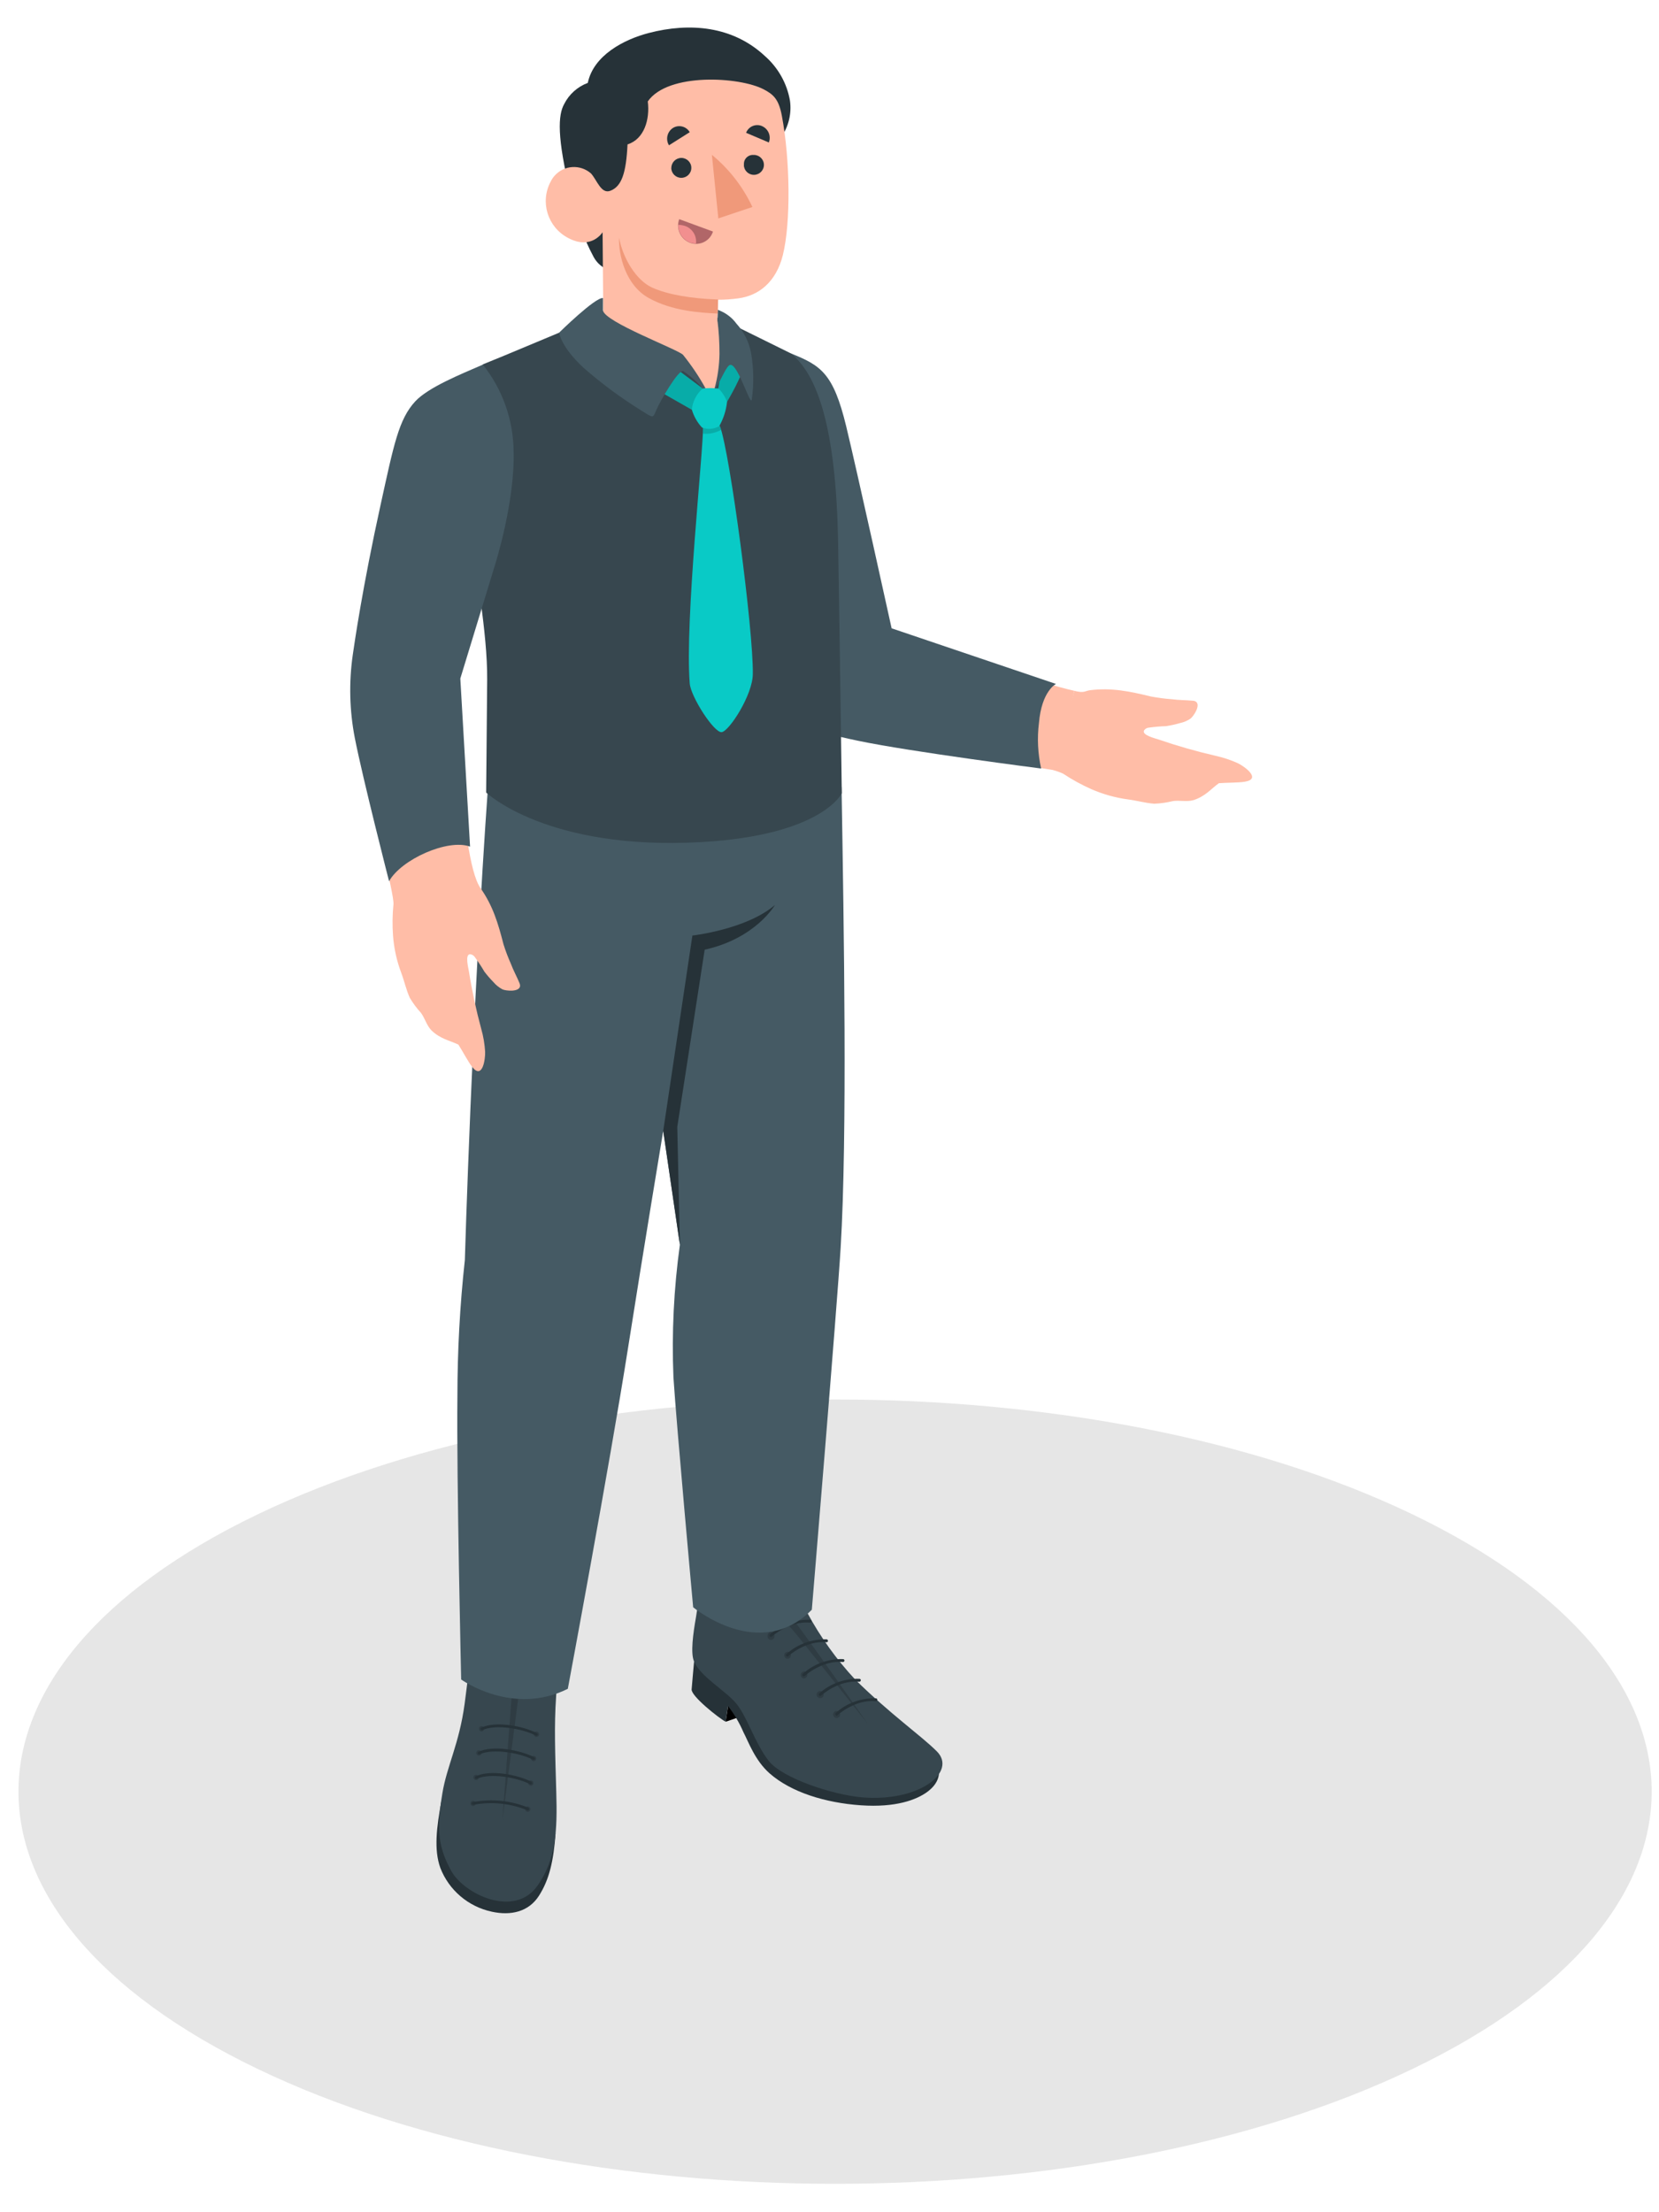 <svg width="270" height="360" xmlns="http://www.w3.org/2000/svg" xmlns:svg="http://www.w3.org/2000/svg" version="1.1">
 <!-- Generator: Adobe Illustrator 29.6.1, SVG Export Plug-In . SVG Version: 2.1.1 Build 9)  -->
 <defs>
  <style>.st0 {
        fill: #ffbda7;
      }

      .st1 {
        fill: #09cac6;
      }

      .st2 {
        isolation: isolate;
      }

      .st2, .st3 {
        opacity: .15;
      }

      .st4 {
        fill: #b16668;
      }

      .st5 {
        fill: #37474f;
      }

      .st6 {
        fill: #263238;
      }

      .st7 {
        fill: #f28f8f;
      }

      .st8 {
        fill: #e6e6e6;
      }

      .st9 {
        fill: #f0997a;
      }

      .st10 {
        fill: #455a64;
      }</style>
 </defs>
 <g class="layer">
  <title>Layer 1</title>
  <g id="freepik--Floor--inject-1" transform="translate(1 8) translate(0 -31) translate(-141 -47) translate(1 8) matrix(0.677 0 0 0.563 104.929 140.224)">
   <path class="st8" d="m112.26,298.78c-76.66,44.27 -76.66,116 0,160.29c76.66,44.29 201,44.27 277.64,0s76.66,-116 0,-160.29s-200.97,-44.26 -277.64,0z" id="freepik--floor--inject-1"/>
  </g>
  <g id="svg_58" transform="translate(1 8) translate(0 -31) matrix(-1.007 -0.002 -0.002 1 418.765 -93.348)">
   <g id="svg_59">
    <g data-name="freepik--characters--inject-1" id="svg_60">
     <g id="svg_61">
      <g id="svg_62">
       <path class="st6" d="m326.23,415.32c0.32,4.54 1,7.55 2.67,10.19s4.56,3.27 7.6,2.61c3.81,-0.81 6.95,-3.49 8.35,-7.12c1.07,-3 0.6,-6.62 -0.14,-10.83l-18.48,5.15z" id="svg_63"/>
       <path class="st5" d="m338.47,382c1.25,0.08 1.7,6.18 2.5,12.28c0.86,6.54 2.87,10.18 3.57,14.59c1,6.11 0.59,8.87 -1.46,12.62s-10.16,7.7 -13.9,2.44c-3.05,-4.29 -3.24,-9.09 -3.05,-15.23c0.19,-6.34 0.38,-10.8 0.06,-15.6c-0.31,-4.59 -0.68,-9 0.39,-9.57c0.09,0.67 0.19,1.53 0.28,2.19c0.08,0.51 0.24,3 0.93,3c0.05,-0.58 0.05,-1.15 0,-1.73c-0.08,-0.52 0.03,-1.05 0.32,-1.49c0.37,-0.37 0.85,-0.6 1.37,-0.65c1.22,-0.28 2.45,-0.5 3.69,-0.64c0.61,-0.06 1.23,-0.1 1.86,-0.11c0.76,-0.08 1.52,-0.08 2.28,0c0.31,0.1 0.55,0.32 0.68,0.62c0.07,0.23 0.09,0.46 0.08,0.7c0,0.42 0.06,0.84 0.17,1.25c0,0.18 0.17,0.4 0.35,0.36s0.2,-0.22 0.2,-0.38c0,-0.74 -0.11,-1.27 -0.15,-2.14c0,-0.39 -0.09,-0.94 -0.11,-1.34s-0.03,-0.78 -0.06,-1.17z" id="svg_64"/>
       <path class="st2" d="m340,410.45c0.03,0.24 -0.14,0.45 -0.38,0.48c-0.24,0.03 -0.45,-0.14 -0.48,-0.38l0,0c-0.03,-0.24 0.14,-0.46 0.38,-0.49c0.24,-0.03 0.45,0.14 0.48,0.38c0,0 0,0 0,0.01z" id="svg_65"/>
       <path class="st2" d="m339.53,406.22c0.03,0.24 -0.14,0.45 -0.38,0.48c-0.24,0.03 -0.45,-0.14 -0.48,-0.38l0,0c-0.03,-0.24 0.14,-0.45 0.38,-0.48c0.24,-0.03 0.45,0.14 0.48,0.38z" id="svg_66"/>
       <path class="st2" d="m339.08,402.23c0.03,0.24 -0.14,0.46 -0.38,0.49c-0.24,0.03 -0.45,-0.14 -0.48,-0.38c0,0 0,0 0,-0.01c-0.03,-0.24 0.14,-0.45 0.38,-0.48c0.24,-0.03 0.45,0.14 0.48,0.38l0,0z" id="svg_67"/>
       <path class="st2" d="m338.64,398.29c0.04,0.24 -0.13,0.46 -0.37,0.5c0,0 0,0 0,0c-0.24,0.02 -0.45,-0.15 -0.48,-0.39c-0.03,-0.24 0.14,-0.45 0.38,-0.48s0.45,0.14 0.48,0.38l0,0l-0.01,-0.01z" id="svg_68"/>
       <path class="st2" d="m329.79,399.17c0.03,0.24 -0.14,0.46 -0.38,0.49c-0.24,0.03 -0.46,-0.14 -0.49,-0.38c-0.03,-0.24 0.14,-0.46 0.38,-0.49c0.24,-0.03 0.46,0.14 0.49,0.38c0,0 0,0 0,0z" id="svg_69"/>
       <path class="st2" d="m330.23,403.13c0.03,0.24 -0.14,0.45 -0.38,0.48c-0.24,0.03 -0.45,-0.14 -0.48,-0.38l0,0c-0.02,-0.24 0.14,-0.45 0.38,-0.49c0.24,-0.03 0.45,0.14 0.48,0.38c0,0 0,0 0,0.01z" id="svg_70"/>
       <path class="st2" d="m330.68,407.12c0.03,0.24 -0.14,0.45 -0.38,0.48c-0.24,0.03 -0.45,-0.14 -0.48,-0.38l0,0c-0.03,-0.24 0.14,-0.46 0.38,-0.49c0.24,-0.03 0.45,0.14 0.48,0.38c0,0 0,0 0,0.01z" id="svg_71"/>
       <path class="st2" d="m331.16,411.35c0.04,0.24 -0.13,0.46 -0.37,0.5c0,0 0,0 0,0c-0.24,0.03 -0.45,-0.14 -0.48,-0.38c0,0 0,0 0,-0.01c-0.03,-0.24 0.14,-0.45 0.38,-0.48s0.45,0.14 0.48,0.38l0,0l-0.01,-0.01z" id="svg_72"/>
       <polygon class="st2" id="svg_73" points="334.84 413.3 331.09 383.79 332.7 383.73 334.84 413.3"/>
       <path class="st6" d="m339.59,410.73l-0.06,0c-2.93,-0.56 -5.95,-0.26 -8.71,0.86c-0.1,0.05 -0.23,0.02 -0.28,-0.09c0,0 0,0 0,-0.01c-0.05,-0.11 -0.02,-0.25 0.09,-0.31c2.85,-1.17 5.98,-1.48 9,-0.89c0.12,0.03 0.19,0.15 0.17,0.27c-0.02,0.09 -0.1,0.16 -0.2,0.17l-0.01,0z" id="svg_74"/>
       <path class="st6" d="m339.12,406.5s-0.07,0.01 -0.11,0c-2.21,-1 -6.49,-0.26 -8.66,0.87c-0.11,0.05 -0.24,0 -0.3,-0.1c-0.05,-0.11 0,-0.25 0.1,-0.31c2.27,-1.17 6.72,-2 9,-0.87c0.11,0.05 0.16,0.19 0.11,0.3c-0.03,0.05 -0.08,0.09 -0.14,0.11z" id="svg_75"/>
       <path class="st6" d="m338.67,402.51l-0.11,0c-2.21,-1 -6.48,-0.26 -8.66,0.86c-0.11,0.06 -0.24,0.02 -0.3,-0.09c0,0 0,0 0,0c-0.05,-0.11 0,-0.25 0.1,-0.31c2.27,-1.18 6.71,-2 9,-0.87c0.11,0.06 0.15,0.2 0.1,0.31c-0.03,0.06 -0.09,0.11 -0.17,0.12l0.04,-0.02z" id="svg_76"/>
       <path class="st6" d="m338.23,398.57s-0.07,0.01 -0.11,0c-2.21,-1 -6.49,-0.26 -8.66,0.87c-0.11,0.06 -0.24,0.01 -0.3,-0.09c0,0 0,0 0,0c-0.05,-0.11 0,-0.24 0.1,-0.3c2.27,-1.18 6.71,-2 9,-0.88c0.11,0.05 0.16,0.19 0.11,0.3c-0.03,0.05 -0.08,0.09 -0.14,0.11l0,-0.01z" id="svg_77"/>
       <polygon id="svg_78" points="298.78 397.13 293.49 395.28 295.09 391.61 298.4 394.57 298.78 397.13"/>
       <path class="st6" d="m303.9,387.31s0.31,3.47 0.39,4.57s-4.39,4.65 -5.51,5.25l-0.37,-2.56c-1.01,1.3 -1.85,2.73 -2.5,4.24c-0.83,1.59 -1.87,4.58 -4.22,6.68c-3.51,3.11 -9.06,4.8 -14.77,5.19s-9,-0.93 -10.68,-2.15s-2.22,-2.68 -1.86,-4.18s39.52,-17.04 39.52,-17.04z" id="svg_79"/>
       <path class="st5" d="m288.26,375.9l-0.13,-2c-1.05,0 -1.09,2.94 -2.55,5.55c-2.11,3.9 -4.7,7.52 -7.72,10.77c-5.63,5.58 -10.7,9.13 -13.21,11.65c-3.36,3.36 2.87,8.33 12.18,7.51c4.62,-0.42 12.77,-3.05 15,-5.92s3.52,-7.28 5.3,-9.37s5.7,-4.26 6.78,-6.76c0.59,-1.38 0.16,-4.53 -0.3,-7.21c-0.42,-2.45 -0.6,-6.23 -2,-5.88l-0.06,1.27c-0.53,1.1 -1.76,2.92 -5.47,3.68c-1.81,0.36 -7.37,0.71 -7.82,-3.29z" id="svg_80"/>
       <path class="st2" d="m293.13,379.36c-1.79,-0.1 -3.72,-0.64 -4.52,-2.26l0,-0.05c0.25,1.4 -0.15,2.85 -1.09,3.92c-1.6,2 -11.71,16.45 -11.71,16.45c0,0 9.45,-11.91 11.26,-14.16c2.69,-3.32 3.56,-3.72 6.1,-3.89l-0.04,0l0,-0.01z" id="svg_81"/>
       <path class="st2" d="m290.91,383.17c-0.03,0.31 0.2,0.59 0.51,0.62c0.31,0.03 0.59,-0.2 0.62,-0.51c0,-0.1 0,-0.19 -0.04,-0.28c-0.04,-0.31 -0.31,-0.53 -0.62,-0.49c0,0 -0.01,0 -0.02,0c-0.3,0.07 -0.5,0.36 -0.45,0.66z" id="svg_82"/>
       <path class="st2" d="m288.25,386.36c0.05,0.31 0.33,0.54 0.65,0.5c0.31,-0.08 0.5,-0.41 0.42,-0.72c-0.07,-0.26 -0.31,-0.44 -0.58,-0.44c-0.31,0.05 -0.53,0.34 -0.49,0.66z" id="svg_83"/>
       <path class="st2" d="m285.6,389.56c0.04,0.31 0.32,0.54 0.63,0.5c0,0 0,0 0,0c0.31,-0.08 0.5,-0.41 0.42,-0.72c-0.07,-0.26 -0.31,-0.44 -0.58,-0.44c-0.31,0.05 -0.53,0.35 -0.48,0.66l0.01,0z" id="svg_84"/>
       <path class="st2" d="m282.94,392.76c0.04,0.31 0.31,0.53 0.62,0.49c0,0 0.01,0 0.02,0c0.32,-0.04 0.55,-0.32 0.51,-0.64c-0.04,-0.32 -0.32,-0.55 -0.64,-0.51c-0.32,0.04 -0.55,0.32 -0.51,0.64c0,0 0,0.01 0,0.02z" id="svg_85"/>
       <path class="st2" d="m280.28,396c0.05,0.31 0.34,0.53 0.65,0.48c0.31,-0.05 0.53,-0.34 0.48,-0.65c-0.04,-0.31 -0.31,-0.53 -0.62,-0.49c0,0 -0.01,0 -0.02,0c-0.32,0.05 -0.54,0.34 -0.49,0.66l0,0z" id="svg_86"/>
       <path class="st6" d="m291.5,383.32c0.06,0 0.11,-0.03 0.15,-0.08c0.09,-0.09 0.09,-0.24 0,-0.33c-1.78,-1.62 -4.12,-2.48 -6.52,-2.4l0,0c-0.12,0.02 -0.21,0.13 -0.2,0.25c0,0.12 0.11,0.22 0.23,0.21c0,0 0.01,0 0.02,0c3.38,-0.3 6.14,2.26 6.17,2.29c0.04,0.03 0.1,0.05 0.15,0.06z" id="svg_87"/>
       <path class="st6" d="m288.84,386.5c0.06,0 0.11,-0.03 0.15,-0.07c0.09,-0.09 0.09,-0.24 0,-0.33c-1.78,-1.62 -4.12,-2.48 -6.52,-2.41l0,0c-0.12,0.02 -0.21,0.13 -0.2,0.26c0.01,0.13 0.12,0.22 0.25,0.21c0,0 0,0 0,0c3.38,-0.31 6.14,2.26 6.17,2.28c0.04,0.04 0.09,0.06 0.15,0.06z" id="svg_88"/>
       <path class="st6" d="m286.19,389.71c0.05,0 0.1,-0.03 0.14,-0.07c0.09,-0.09 0.09,-0.23 0,-0.33c0,0 0,0 0,0c-1.78,-1.62 -4.12,-2.49 -6.53,-2.41l0,0c-0.13,0.02 -0.22,0.13 -0.2,0.26c0,0 0,0 0,0c0.01,0.12 0.12,0.22 0.24,0.21c3.38,-0.31 6.15,2.26 6.18,2.28c0.04,0.05 0.11,0.07 0.17,0.06z" id="svg_89"/>
       <path class="st6" d="m283.53,392.91c0.05,0 0.1,-0.03 0.14,-0.07c0.09,-0.1 0.09,-0.24 0,-0.34c-1.78,-1.62 -4.12,-2.48 -6.52,-2.4l0,0c-0.12,0.02 -0.21,0.13 -0.2,0.25c0.01,0.13 0.12,0.23 0.25,0.22c3.37,-0.31 6.14,2.25 6.17,2.28c0.04,0.04 0.1,0.06 0.16,0.06z" id="svg_90"/>
       <path class="st6" d="m280.87,396.11c0.06,-0.02 0.11,-0.06 0.13,-0.11c0.09,-0.09 0.09,-0.23 0,-0.33c0,0 0,0 0,0c-1.78,-1.62 -4.12,-2.48 -6.52,-2.4l0,0c-0.12,0.02 -0.21,0.13 -0.2,0.25c0,0.12 0.11,0.22 0.23,0.21c0,0 0.01,0 0.02,0c3.37,-0.3 6.14,2.26 6.17,2.29c0.05,0.05 0.1,0.08 0.17,0.09z" id="svg_91"/>
       <path class="st10" d="m337.46,244.53c2.52,36.68 3.62,77.54 3.62,77.54c0.79,7.4 1.17,14.83 1.16,22.27c0.12,13.35 -0.7,46 -0.7,46c0,0 -8.29,6 -17.24,1.48c0,0 -6.63,-36.11 -9.62,-55.47c-2.38,-15.48 -5.62,-35.36 -5.62,-35.36l-2.73,18.51c0.97,7.16 1.31,14.39 1,21.61c-0.51,7.78 -3.26,37.4 -3.26,37.4c0,0 -10.77,9 -19.18,0.36c0,0 -4,-49.52 -4.54,-58.89c-1.06,-18.38 -0.43,-51.64 0,-75l57.11,-0.45z" id="svg_92"/>
       <path class="st6" d="m309.06,301l-4.65,-31.8s-8.73,-1 -13.33,-5c0,0 3.07,5.44 11.34,7.3l4.37,28.84l-0.46,19.2l2.73,-18.54z" id="svg_93"/>
      </g>
      <g id="svg_94">
       <path class="st0" d="m288.84,175.08c-6.82,2.76 -7.51,6.55 -10.36,23.56c-2.78,16.64 -3.39,21.13 -3.39,21.13c0,0 -28.84,8.81 -32.33,9.48l2.79,13l18.74,-3c14,-2.22 20.65,-3.71 23.94,-7.18s7.45,-37.69 7.45,-37.69l-6.84,-19.3z" id="svg_95"/>
       <path class="st10" d="m288.67,174.44c-4.83,1.95 -6.85,3.18 -8.95,11.83c-1.74,7.17 -7.41,32.87 -7.41,32.87l-26.58,9s2.32,1.15 2.74,6.37c0.3,2.47 0.17,4.97 -0.37,7.4c0,0 21,-2.67 29.56,-4.45s11.14,-2.95 12.45,-7.14c0.66,-2.12 4.64,-22.72 5.36,-26.89s1.12,-9.65 1.12,-9.65l-7.92,-19.34z" id="svg_96"/>
       <path class="st5" d="m318.33,169.61c3.53,0.67 7.81,1.53 7.81,1.53c9,3.83 10.43,4.4 12.32,5.18c0,0 4.43,11.38 1.81,28.75c-0.55,3.61 -2.66,15 -2.61,22.52c0.06,10.23 0.13,18.4 0.13,18.4c0,0 -9.86,9.47 -34.8,8c-19.58,-1.16 -22.68,-8 -22.68,-8c0,0 0.4,-26.44 0.68,-40.87c0.37,-19 3.51,-27.3 7.68,-30.68l11.69,-5.78l17.97,0.95z" id="svg_97"/>
       <g id="svg_98">
        <path class="st6" d="m325.4,133.93c-0.79,-1.59 -2.15,-2.82 -3.81,-3.45c-0.91,-4.48 -5.82,-7.08 -9.84,-8.14c-6.63,-1.75 -13.56,-1.16 -18.76,3.7c-2.15,1.89 -3.59,4.45 -4.08,7.27c-0.3,2.11 0.22,4.26 1.45,6c1.49,2 4.48,2.28 6.77,3l11.4,3.56l9.58,3l-0.14,5l0,7.13c1.13,-0.37 2.07,-1.16 2.63,-2.21c1.69,-3.19 2.93,-6.6 3.7,-10.13c2.31,-9.39 2.08,-12.96 1.1,-14.73z" id="svg_99"/>
        <path class="st0" d="m324.6,155.78c-3.68,1.91 -5.45,-1 -5.45,-1l-0.15,14.85c-3.84,5.44 -10.86,3.77 -16.31,10.56l-1.7,0c-1.57,-3.5 -1.73,-7.47 -0.44,-11.08l-0.08,-3.38c-1.08,0 -2.17,-0.08 -3.24,-0.23c-3.31,-0.43 -6.14,-2.65 -7.22,-7.06c-1.3,-5.33 -1.14,-15.58 0.2,-22.64c0.51,-2.72 1.36,-3.49 2.94,-4.32c3.9,-2.06 15.51,-2.73 18.74,2c-0.37,2.93 0.56,6.13 3.26,7c0.21,4.62 0.92,6.84 2.76,7.55c1.49,0.58 2.15,-1.72 3.13,-2.81c1.72,-1.52 4.35,-1.36 5.87,0.36c0.26,0.29 0.47,0.61 0.64,0.96c1.76,3.31 0.5,7.41 -2.81,9.17c-0.05,0.02 -0.09,0.05 -0.14,0.07z" id="svg_100"/>
        <path class="st9" d="m300.46,165.69c4.33,-0.14 8.16,-0.78 10.68,-1.93s4.7,-4.66 5.35,-8.11c0.08,2.76 -1,7.69 -4.82,9.82s-8.33,2.37 -11.16,2.51l-0.05,-2.29z" id="svg_101"/>
        <path class="st6" d="m305.1,138.47l3.35,2.14c0.58,-0.96 0.3,-2.2 -0.63,-2.82c-0.91,-0.57 -2.1,-0.3 -2.68,0.61c-0.02,0.02 -0.03,0.05 -0.04,0.07z" id="svg_102"/>
        <path class="st6" d="m292.31,140.12l3.68,-1.57c-0.37,-0.99 -1.47,-1.5 -2.47,-1.14c-0.03,0.01 -0.06,0.02 -0.09,0.04c-1.03,0.45 -1.52,1.62 -1.12,2.67z" id="svg_103"/>
        <path class="st6" d="m308.07,144.29c0,0.89 -0.74,1.62 -1.63,1.61c-0.89,0 -1.62,-0.74 -1.61,-1.63c0,-0.89 0.74,-1.62 1.63,-1.61c0,0 0,0 0,0c0.89,0.02 1.6,0.74 1.6,1.63l0.01,0z" id="svg_104"/>
        <path class="st6" d="m296.34,143.78c0,0.89 -0.74,1.62 -1.63,1.61c-0.89,0 -1.62,-0.74 -1.61,-1.63c0,-0.89 0.74,-1.62 1.63,-1.61c0,0 0,0 0,0c0.81,-0.08 1.53,0.52 1.6,1.32c0,0.1 0,0.2 0,0.31l0.01,0z" id="svg_105"/>
        <path class="st9" d="m301.51,142.15l-1.06,10.34l-5.5,-1.87c1.53,-3.28 3.77,-6.17 6.56,-8.47z" id="svg_106"/>
        <path class="st4" d="m306.77,152.63l-5.46,2c0.46,1.5 2.06,2.35 3.56,1.89c0.04,-0.01 0.07,-0.02 0.11,-0.04c1.56,-0.57 2.36,-2.29 1.79,-3.85c0,0 0,0 0,0z" id="svg_107"/>
        <path class="st7" d="m306.21,153.63c0.23,-0.05 0.46,-0.08 0.7,-0.08c0.04,1.28 -0.74,2.44 -1.93,2.89c-0.3,0.1 -0.61,0.15 -0.92,0.15c-0.18,-1.4 0.76,-2.7 2.15,-2.96z" id="svg_108"/>
       </g>
       <g id="svg_109">
        <path class="st1" d="m299,182.36s-2.79,-4.7 -2.88,-6.61l3,-3.37l1.29,7.82l-1.41,2.16z" id="svg_110"/>
        <g class="st3" id="svg_111">
         <path d="m299,182.36s-2.79,-4.7 -2.88,-6.61l3,-3.37l1.29,7.82l-1.41,2.16z" id="svg_112"/>
        </g>
        <polygon class="st1" id="svg_113" points="302.92 180.18 308.06 176.32 312.63 179.09 304.67 183.64 302.92 180.18"/>
        <g class="st3" id="svg_114">
         <polygon id="svg_115" points="302.92 180.18 308.06 176.32 312.63 179.09 304.67 183.64 302.92 180.18"/>
        </g>
        <path class="st1" d="m304.92,228.18c0.84,-10.27 -2.17,-38.15 -2.06,-41.79l-2.73,-0.13c-1.65,4.43 -5.5,33.32 -5.4,40.35c0,3.39 3.78,9.3 5,9.48s5.01,-5.73 5.19,-7.91z" id="svg_116"/>
        <path class="st2" d="m299.93,186.9c0.06,-0.21 0.14,-0.47 0.2,-0.64l0,0l2.72,0.13l0,0l0,1.14c-1.01,0.09 -2.03,-0.13 -2.92,-0.63z" id="svg_117"/>
        <path class="st1" d="m302.92,180.18c-0.85,-0.1 -1.71,-0.1 -2.56,0c-0.61,0.61 -1.08,1.35 -1.38,2.16c0.15,1.39 0.57,2.73 1.25,3.95c0.85,0.5 1.87,0.59 2.79,0.24c0.77,-0.83 1.33,-1.83 1.65,-2.91c-0.12,-1.33 -0.75,-2.56 -1.75,-3.44z" id="svg_118"/>
        <path class="st10" d="m302.47,180.14l0.45,0c0.93,-1.05 1.98,-1.99 3.14,-2.78c0.75,-0.37 3.77,4.93 4.34,6.31s0.46,1.36 2.36,0.16c3.34,-2.07 6.49,-4.41 9.44,-7c3.69,-3.43 3.94,-5.7 3.94,-5.7c0,0 -5.83,-5.8 -7.07,-5.64l0,2c-0.25,1.89 -11.92,6.24 -12.95,7.2c-1.37,1.71 -2.6,3.53 -3.65,5.45z" id="svg_119"/>
        <path class="st10" d="m295,182.05c0.29,0.77 2.25,-5.88 3.46,-5.73c0.58,0.06 1.32,2.08 2.37,3.84l0.17,0c-0.49,-1.83 -0.75,-3.71 -0.78,-5.6c0,-1.83 0.11,-3.66 0.34,-5.48l-0.08,-1.7c-1.2,0.43 -2.25,1.21 -3,2.24c-1.21,1.33 -2.03,2.97 -2.36,4.74c-0.45,2.54 -0.49,5.14 -0.12,7.69z" id="svg_120"/>
       </g>
       <path class="st0" d="m358.33,218.33c1.12,7.44 1.34,8.7 0.94,13.7c-0.29,3.73 -0.67,4.36 -2,11.15s-4.63,19.21 -4.54,21c0.17,1.72 0.19,3.44 0.06,5.16c-0.16,2.05 -0.6,4.07 -1.33,6c-0.5,1.33 -0.81,2.78 -1.39,4.07c-0.52,0.88 -1.12,1.7 -1.81,2.45c-0.67,0.91 -0.89,2 -1.71,2.86c-1.45,1.41 -3,1.64 -4.36,2.31c-0.59,0.9 -1.57,2.78 -2.23,3.62c-1.69,2.14 -2.14,-1.31 -2.09,-2.48c0.08,-1.26 0.29,-2.51 0.64,-3.73c0.83,-3.06 1.5,-6.16 2,-9.29c0.08,-0.56 0.71,-2.86 -0.2,-2.84c-0.3,0.04 -0.57,0.21 -0.74,0.46c-0.56,0.76 -1.08,1.56 -1.56,2.38c-0.45,0.59 -0.93,1.15 -1.45,1.68c-0.41,0.49 -0.91,0.89 -1.47,1.19c-0.58,0.26 -2.74,0.46 -2.85,-0.55c0,-0.17 0.03,-0.33 0.1,-0.48c0.43,-1.05 1,-2.07 1.39,-3.12c0.46,-1.04 0.87,-2.11 1.21,-3.2c0.88,-3.43 1.73,-6.26 3.72,-9.1c3.59,-5.12 3.89,-35 3.89,-35l-5.24,-20.57c-2.22,-5.48 -3.29,-11.37 -3.12,-17.28c0.21,-7.13 6.14,-11.14 6.14,-11.14c7.62,2.92 9.44,3.92 11.53,10.87s5.72,24.88 6.47,29.88z" id="svg_121"/>
       <path class="st10" d="m359.39,223.64c-0.25,-1.77 -1.54,-11 -4.47,-24.53c-2.09,-9.65 -2.87,-13.83 -5.55,-16.75c-2.11,-2.3 -7.4,-4.45 -10.91,-6c-3.21,4.04 -4.97,9.05 -5,14.21c-0.22,8.09 2.89,18.11 2.89,18.11l5.65,18.77l-1.63,27.35c3.61,-1.32 11.14,2.12 13.08,5.66c0,0 4.28,-16.67 5.58,-23.29c0.87,-4.46 0.99,-9.03 0.36,-13.53z" id="svg_122"/>
      </g>
     </g>
    </g>
    <path class="st0" d="m242.76,229.25c-1.64,0.43 -1.68,0 -2.59,-0.11c-3.44,-0.42 -6.34,0.17 -9.78,1.01c-1.12,0.21 -2.25,0.36 -3.39,0.44c-1.11,0.15 -2.28,0.13 -3.41,0.24c-0.17,0 -0.33,0.05 -0.47,0.14c-0.84,0.57 0.36,2.38 0.86,2.77c0.53,0.36 1.12,0.61 1.74,0.74c0.71,0.21 1.43,0.37 2.17,0.49c0.95,0.03 1.89,0.12 2.83,0.25c0.3,0.03 0.58,0.19 0.75,0.44c0.45,0.79 -1.88,1.32 -2.41,1.51c-3,1.03 -6.05,1.9 -9.14,2.61c-1.24,0.27 -2.44,0.67 -3.59,1.19c-1.06,0.51 -3.89,2.53 -1.2,3.01c1.05,0.19 3.17,0.16 4.24,0.26c1.23,0.88 2.17,2.14 4.09,2.76c1.14,0.32 2.21,0 3.33,0.16c0.99,0.25 2,0.4 3.01,0.44c1.41,-0.1 2.84,-0.51 4.24,-0.69c2.04,-0.27 4.03,-0.83 5.92,-1.65c1.57,-0.7 3.09,-1.53 4.52,-2.48c0.28,-0.17 0.93,-0.4 1.83,-0.69l-3.57,-12.84l0.02,0z" id="svg_123"/>
   </g>
  </g>
 </g>
</svg>